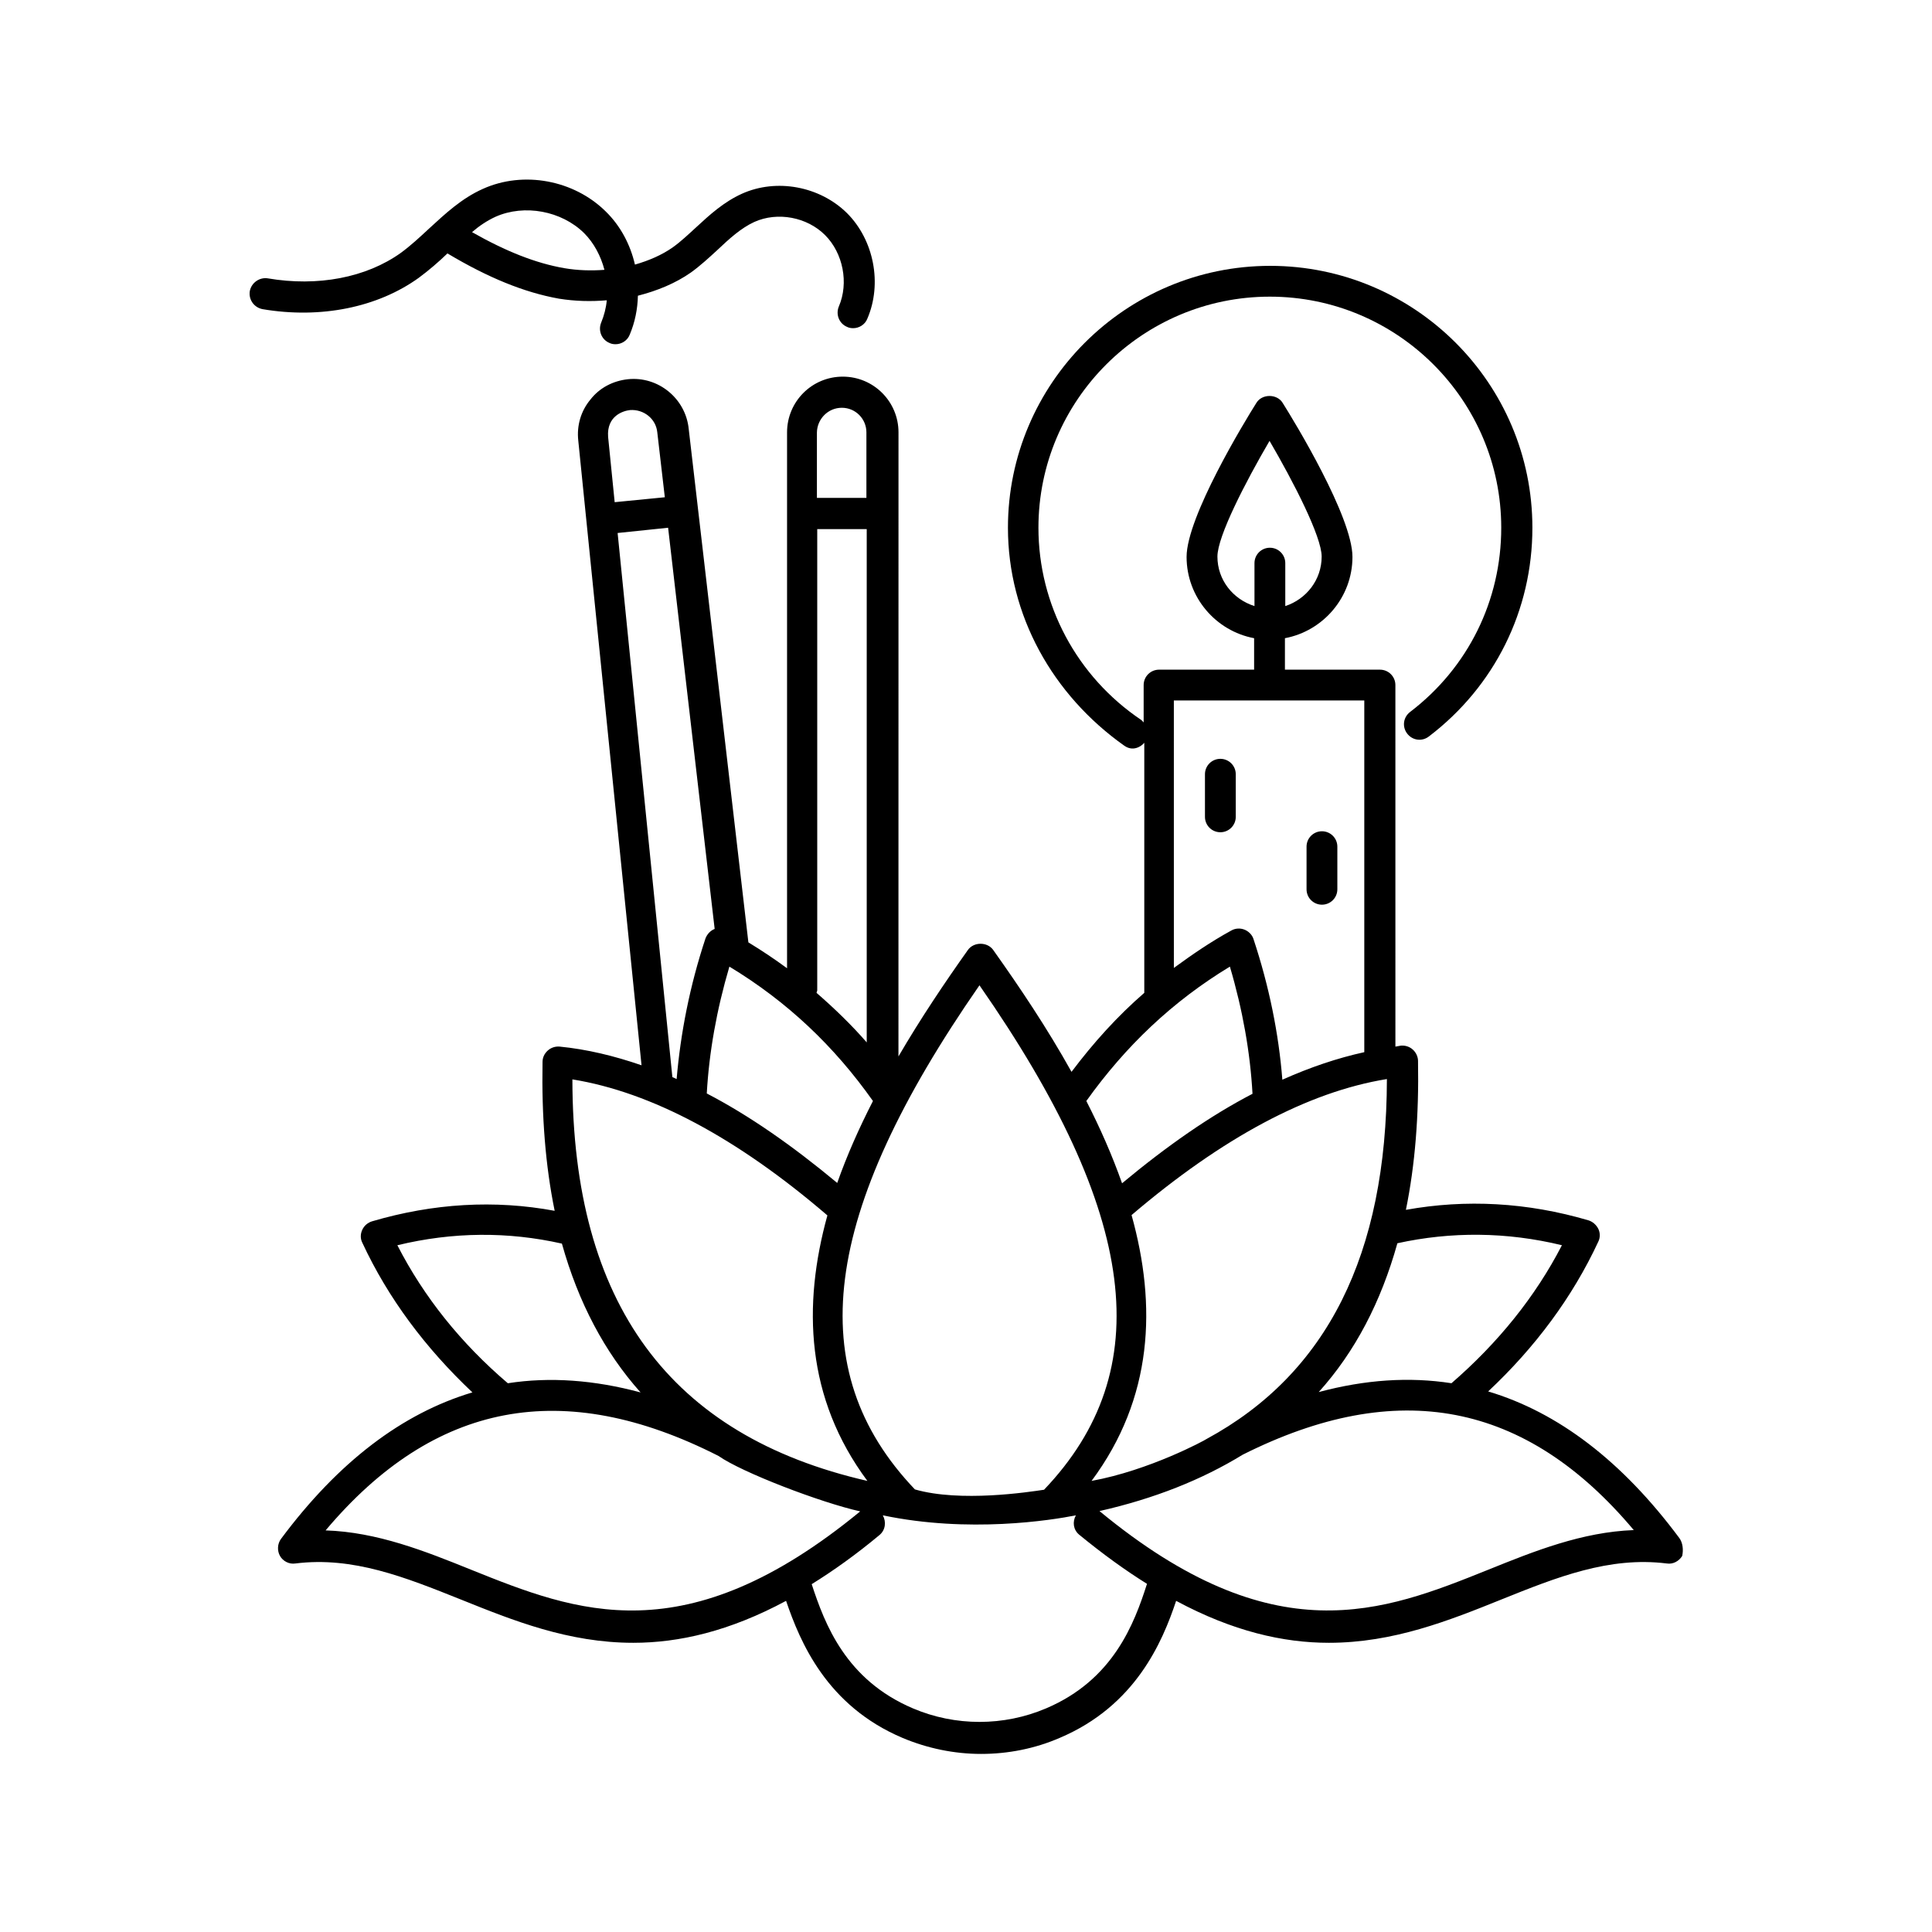 <?xml version="1.0" encoding="UTF-8"?>
<!-- Uploaded to: ICON Repo, www.svgrepo.com, Generator: ICON Repo Mixer Tools -->
<svg fill="#000000" width="800px" height="800px" version="1.1" viewBox="144 144 512 512" xmlns="http://www.w3.org/2000/svg">
 <g>
  <path d="m471.49 349.18c0-2.258-1.824-4.082-4.082-4.082s-4.082 1.824-4.082 4.082v11.293c0 2.258 1.824 4.082 4.082 4.082s4.082-1.824 4.082-4.082z"/>
  <path d="m494.33 383.75c2.258 0 4.082-1.824 4.082-4.082v-11.293c0-2.258-1.824-4.082-4.082-4.082-2.258 0-4.082 1.824-4.082 4.082v11.293c0 2.258 1.824 4.082 4.082 4.082z"/>
  <path d="m589.02 551.57c-15.113-20.324-32.051-33.27-50.641-38.828 12.422-11.641 22.324-24.93 29.188-39.695 0.52-1.043 0.52-2.344 0-3.387-0.52-1.043-1.477-1.91-2.606-2.258-16.242-4.777-32.488-5.644-48.383-2.781 2.434-11.898 3.473-25.016 3.215-39.438 0-1.129-0.52-2.258-1.391-3.039-0.867-0.781-1.996-1.129-3.129-1.043-0.434 0.086-0.957 0.172-1.477 0.262l-0.004-95.812c0-2.258-1.824-4.082-4.082-4.082h-25.191v-8.34c10.164-1.91 17.895-10.859 17.895-21.543 0-10.598-15.375-35.875-18.504-40.824-1.477-2.434-5.473-2.434-6.949 0-3.129 4.953-18.504 30.23-18.504 40.824 0 10.684 7.731 19.633 17.895 21.543v8.34h-25.191c-2.258 0-4.082 1.824-4.082 4.082v9.902c-0.262-0.262-0.434-0.52-0.695-0.695-17.023-11.465-27.188-30.488-27.188-50.902 0-33.789 27.535-61.238 61.324-61.238s61.324 27.449 61.324 61.238c0 19.285-8.773 37.09-24.148 48.816-1.824 1.391-2.172 3.91-0.781 5.734 1.391 1.824 3.91 2.172 5.734 0.781 17.461-13.289 27.449-33.441 27.449-55.332 0-38.309-31.184-69.402-69.492-69.402-38.309 0-69.492 31.184-69.492 69.402 0 23.191 11.812 44.301 30.836 57.766 2.344 1.652 4.516 0.172 5.297-0.781v66.277c-7.121 6.168-13.465 13.203-19.285 20.934-6.43-11.555-13.723-22.41-20.762-32.312-1.562-2.172-5.125-2.172-6.688 0-6.168 8.688-12.594 18.242-18.414 28.23l0.012-165.39c0-8.164-6.602-14.766-14.766-14.766-8.164 0-14.766 6.602-14.766 14.766v142.02c-3.301-2.434-6.688-4.691-10.25-6.863l-15.809-136.03c-0.781-8.078-8.078-14.07-16.156-13.203-3.91 0.434-7.469 2.258-9.902 5.387-2.519 3.039-3.648 6.863-3.215 10.859l16.766 165.56c-7.297-2.519-14.594-4.258-21.715-4.953-1.129-0.086-2.258 0.262-3.129 1.043-0.867 0.781-1.391 1.824-1.391 3.039-0.262 14.418 0.781 27.535 3.215 39.438-15.895-2.953-32.141-1.996-48.383 2.781-1.129 0.348-2.086 1.129-2.606 2.258-0.52 1.129-0.52 2.344 0 3.387 6.863 14.766 16.766 27.969 29.188 39.695-18.59 5.559-35.527 18.414-50.727 38.828-0.957 1.305-1.043 3.129-0.262 4.516 0.781 1.391 2.434 2.258 4.082 1.996 15.289-1.91 29.098 3.648 43.867 9.555 13.812 5.559 28.492 11.465 45.691 11.465 12.074 0 25.449-3.039 40.477-11.117 3.734 10.945 10.77 27.797 30.836 36.309 6.602 2.781 13.723 4.258 20.848 4.258 7.121 0 14.246-1.391 20.848-4.258 20.066-8.512 27.188-25.363 30.836-36.309 15.027 8.078 28.406 11.117 40.477 11.117 17.113 0 31.879-5.906 45.691-11.465 14.68-5.906 28.578-11.465 43.867-9.555 1.652 0.262 3.215-0.609 4.082-1.996 0.344-1.652 0.168-3.477-0.785-4.781zm-122.39-260.07c0-5.387 7.469-19.805 13.812-30.664 6.34 10.859 13.812 25.363 13.812 30.664 0 6.168-4.082 11.293-9.641 13.117v-11.379c0-2.258-1.824-4.082-4.082-4.082-2.258 0-4.082 1.824-4.082 4.082v11.379c-5.734-1.824-9.82-6.949-9.82-13.117zm91.297 182.5c-7.035 13.637-16.938 25.887-29.273 36.57-11.207-1.738-22.844-0.957-35.18 2.344 9.641-10.684 16.504-23.887 20.848-39.438 14.246-3.125 28.926-3.039 43.605 0.523zm-124.65 62.453c16.332-21.977 17.285-46.473 10.598-70.445 24.062-20.5 46.734-32.66 67.668-36.047-0.086 46.559-15.895 78.09-47.773 95.375-0.438 0.348-15.203 8.34-30.492 11.117zm21.891-206.82h50.383v93.203c-7.121 1.562-14.332 3.996-21.715 7.297-0.957-12.16-3.473-24.668-7.644-37.266-0.348-1.129-1.305-2.086-2.434-2.519-1.129-0.434-2.434-0.348-3.473 0.262-5.387 2.953-10.336 6.34-15.199 9.902l-0.004-70.879zm14.766 70.531c3.387 11.465 5.387 22.758 5.992 33.703-11.207 5.82-22.672 13.812-34.57 23.715-2.606-7.383-5.82-14.68-9.469-21.805 10.426-14.594 22.848-26.406 38.047-35.613zm-66.363 4.953c42.129 60.543 47.34 101.98 17.113 133.68-4.082 0.609-22.148 3.387-34.223-0.086-30.145-31.621-24.93-73.055 17.109-133.6zm-66.277-4.953c15.375 9.293 27.797 21.109 38.047 35.613-3.648 7.121-6.863 14.332-9.469 21.715-11.898-9.902-23.367-17.895-34.57-23.715 0.609-10.855 2.606-22.148 5.992-33.613zm29.797-148.1c3.648 0 6.516 2.953 6.516 6.516v17.371h-13.117v-17.371c0.086-3.562 2.953-6.516 6.602-6.516zm-6.516 154.36v-122.21h13.117v136.03c-4.082-4.691-8.598-9.035-13.289-13.117-0.004-0.262 0.172-0.434 0.172-0.695zm-49.598-153.75c3.562-0.262 6.863 2.258 7.211 5.906l1.996 17.199-13.289 1.305-1.738-17.285c-0.434-5.644 4.082-6.949 5.82-7.125zm-3.301 32.574 13.379-1.391 12.336 106.32c-1.129 0.434-1.996 1.391-2.434 2.519-4.168 12.594-6.602 25.105-7.644 37.266-0.348-0.172-0.695-0.348-1.129-0.52zm55.59 180.85c-6.602 23.887-5.734 48.383 10.598 70.359-52.379-11.988-78.09-46.992-78.176-106.41 20.934 3.387 43.691 15.547 67.578 36.047zm-113.96 7.906c14.68-3.562 29.359-3.648 43.605-0.434 4.344 15.547 11.293 28.75 20.848 39.438-12.246-3.301-24.062-4.168-35.18-2.434-12.422-10.598-22.238-22.848-29.273-36.57zm19.547 85.992c-12.246-4.953-24.93-9.988-38.566-10.422 28.75-34.137 62.977-40.652 104.15-19.719 6.168 4.344 27.016 12.336 37.523 14.68-46.387 38.133-75.223 26.668-103.11 15.461zm152.36 36.746c-11.207 4.777-24.062 4.777-35.266 0-17.809-7.559-23.367-22.324-26.84-32.922 5.734-3.562 11.727-7.816 17.98-13.031 1.562-1.305 1.824-3.473 0.867-5.211 22.758 4.777 44.648 1.305 51.164 0-0.957 1.738-0.695 3.82 0.867 5.125 6.254 5.125 12.246 9.469 17.98 13.031-3.387 10.594-8.945 25.449-26.754 33.008zm117.18-36.746c-27.883 11.207-56.723 22.672-103.02-15.547 14.594-3.301 27.188-8.34 37.961-14.941 41-20.586 75.051-14.07 103.63 19.98-13.727 0.52-26.32 5.559-38.57 10.508z"/>
  <path d="m255.02 217.59c2.691-1.996 5.211-4.168 7.559-6.43 10.77 6.43 20.324 10.336 29.535 11.988 4.344 0.695 8.512 0.781 12.684 0.434-0.172 1.996-0.695 3.996-1.477 5.906-0.867 2.086 0.086 4.516 2.172 5.387 0.52 0.262 1.043 0.348 1.652 0.348 1.562 0 3.129-0.957 3.734-2.519 1.391-3.301 2.086-6.773 2.172-10.336 5.125-1.305 9.988-3.301 14.07-6.168 2.519-1.824 4.777-3.91 6.949-5.906 3.215-3.039 6.254-5.82 9.816-7.469 6.168-2.781 13.984-1.305 18.762 3.473 4.777 4.777 6.34 12.684 3.648 18.938-0.867 2.086 0.086 4.516 2.172 5.387 0.52 0.262 1.043 0.348 1.652 0.348 1.562 0 3.129-0.957 3.734-2.519 3.996-9.293 1.738-20.848-5.387-27.969-7.211-7.121-18.676-9.293-27.883-5.125-4.777 2.172-8.512 5.559-12.074 8.859-1.996 1.824-3.996 3.734-6.168 5.297-2.953 2.086-6.43 3.562-10.078 4.606-1.215-5.297-3.82-10.25-7.731-14.07-8.426-8.34-21.805-10.859-32.574-5.992-5.644 2.519-9.988 6.602-14.246 10.512-2.519 2.344-4.863 4.516-7.469 6.43-9.211 6.594-22.066 9.023-35.27 6.766-2.172-0.348-4.344 1.129-4.777 3.387-0.348 2.258 1.129 4.344 3.387 4.777 15.375 2.609 30.488-0.434 41.434-8.336zm20.324-16.156c7.644-3.387 17.461-1.562 23.453 4.344 2.606 2.606 4.43 6.082 5.387 9.73-3.473 0.262-7.035 0.172-10.598-0.434-7.559-1.305-15.461-4.43-24.496-9.555 1.914-1.656 3.996-3.047 6.254-4.086z"/>
 </g>
</svg>
